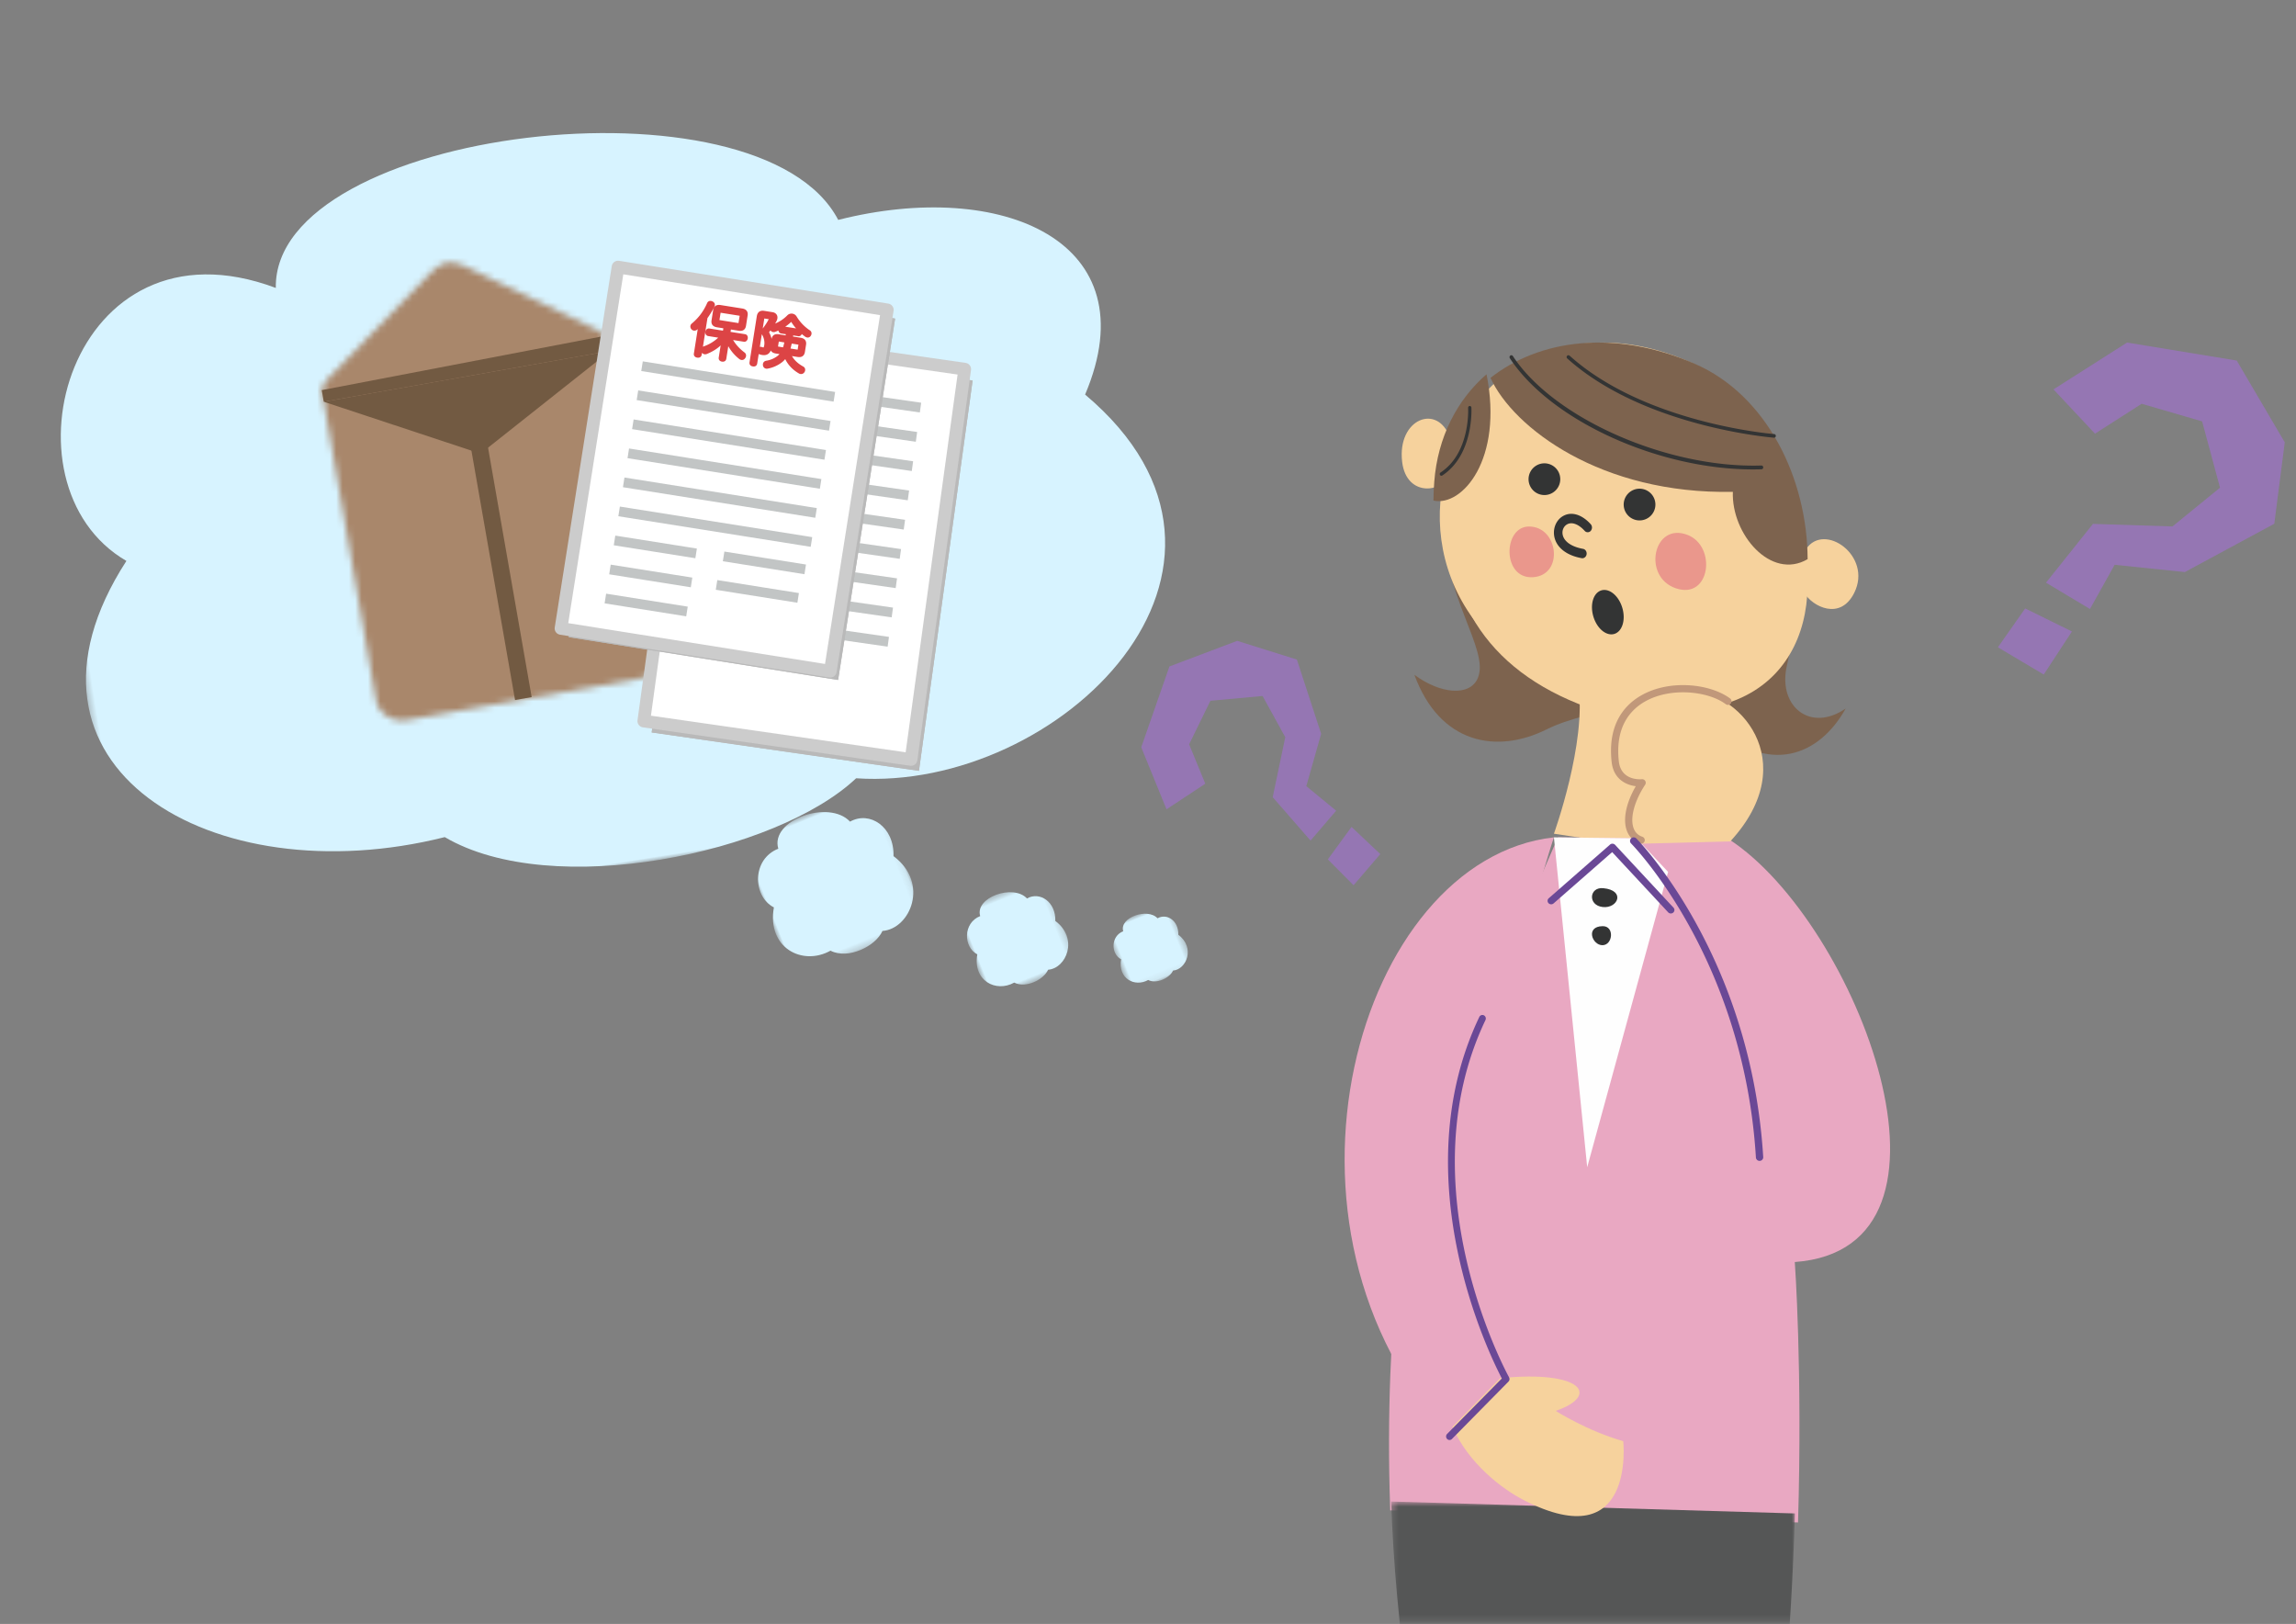 <svg width="362" height="256" viewBox="0 0 362 256" xmlns="http://www.w3.org/2000/svg" xmlns:xlink="http://www.w3.org/1999/xlink"><rect x="0" y="0" width="362" height="256" fill="#808080" stroke="none"/><defs><path id="a" d="M.334.112h185v121h-185z"/><path d="M17.157 2.104L.98 18.774A4.055 4.055 0 0 0 .248 20.5L26.072 35.25l19.34-22.779a4.01 4.01 0 0 0-1.273-1.368L23.202 1.03C22.105.52 21.25.252 20.482.252c-1.137 0-2.08.588-3.325 1.852z" id="c"/><path d="M24.87 16.242L.208 8.367l8.55 48.876c.383 2.188 2.589 3.626 4.928 3.21L50.38 53.93c2.338-.415 3.923-2.527 3.54-4.715L45.371.34 24.87 16.242z" id="e"/><path id="g" d="M.887.727h23v23h-23z"/><path id="i" d="M.773.455h15v15h-15z"/><path id="k" d="M.63.9h11v11h-11z"/><path id="m" d="M.332.698H64v19.02H.332z"/></defs><g fill="none" fill-rule="evenodd"><g transform="rotate(-9 186.443 10.822)"><mask id="b" fill="#fff"><use xlink:href="#a"/></mask><path d="M118.115 113.26c31.154 7.124 72.875-22.07 45.12-54.095 13.939-22.31-7.701-35.705-34.14-33.286-8.5-25.327-85.774-28.14-89.257-3.277-30.113-17.059-48.651 23.633-30 38.82-25.817 28.78 5.154 54.227 42.768 50.853 15.187 12.502 51.254 10.727 65.51.985z" fill="#D7F3FF" mask="url(#b)"/></g><g transform="translate(50.504 41.142)"><mask id="d" fill="#fff"><use xlink:href="#c"/></mask><path fill="#A9876B" mask="url(#d)" d="M-6.327 1.662l51.525-9.158 7.236 41.367L.91 43.03z"/></g><g transform="translate(50.504 53.046)"><mask id="f" fill="#fff"><use xlink:href="#e"/></mask><path fill="#A9876B" mask="url(#f)" d="M-3.533 5.726L47.99-3.432 58.356 55.82 6.832 64.976z"/></g><path fill="#725A42" d="M73.812 68.085l7.395 42.27 2.62-.465-7.394-42.271zM50.727 61.5l.32 1.83 45.164-8.027-.427-2.439z"/><path fill="#725A42" d="M51.047 63.33l24.715 8.18 20.449-16.207z"/><path fill="#B9B9B9" d="M111.208 53.936l42.14 6.053-8.46 61.527-42.14-6.053z"/><path fill="#B9B9B9" d="M102.748 115.463l42.14 6.053 8.46-61.527-42.14-6.053z"/><path fill="#FFF" d="M101.504 113.67l42.14 6.052 8.46-61.527-42.14-6.053z"/><path stroke="#CCC" stroke-width="2" stroke-linejoin="round" d="M109.964 52.142l42.14 6.053-8.46 61.527-42.14-6.053z"/><path d="M114.927 60.698l30.1 4.324.21-1.538-30.099-4.324-.211 1.538zm-.635 4.615l30.1 4.323.211-1.538-30.099-4.323-.212 1.538zm-.634 4.614l30.099 4.324.212-1.538-30.1-4.324-.211 1.538zm-.635 4.615l30.1 4.324.211-1.539-30.099-4.323-.212 1.538zm-.635 4.615l30.1 4.323.211-1.538-30.099-4.323-.212 1.538zm-.634 4.614l30.1 4.324.211-1.538-30.1-4.324-.211 1.538zm-.635 4.615l30.1 4.323.212-1.538-30.1-4.323-.212 1.538zm-.634 4.615l30.1 4.323.211-1.538-30.1-4.324-.211 1.539zm-.634 4.614l30.099 4.324.211-1.539-30.1-4.323-.21 1.538z" fill="#C2C5C5"/><g><path fill="#B9B9B9" d="M98.673 43.476l42.457 6.748-8.991 56.964-42.457-6.748z"/><path fill="#B9B9B9" d="M89.682 100.44l42.457 6.748 8.991-56.964-42.457-6.748z"/><path fill="#FFF" d="M88.45 99.063l42.457 6.748 8.99-56.964L97.442 42.1z"/><path stroke="#CCC" stroke-width="2" stroke-linecap="round" stroke-linejoin="round" d="M97.44 42.1l42.458 6.747-8.991 56.964-42.458-6.748z"/><path d="M101.103 58.492l30.327 4.82.241-1.526-30.327-4.82-.24 1.526zm-.722 4.577l30.327 4.82.24-1.525-30.326-4.82-.241 1.525zm-.722 4.578l30.326 4.82.24-1.526-30.326-4.82-.24 1.526zm-.723 4.577l30.327 4.82.24-1.526-30.326-4.82-.24 1.526zm-.722 4.578l30.326 4.82.241-1.526-30.326-4.82-.241 1.526zm-.723 4.577l30.326 4.82.241-1.526-30.326-4.82-.241 1.526zm-.723 4.578L109.634 88l.241-1.525L97.01 84.43l-.24 1.526zm17.2 2.516l12.866 2.045.24-1.526-12.865-2.045-.241 1.526zm-17.922 2.06l12.866 2.046.24-1.526-12.866-2.045-.24 1.526zm16.806 2.437l12.866 2.045.24-1.526-12.866-2.045-.24 1.526zm-17.529 2.141l12.867 2.046.24-1.527-12.866-2.044-.24 1.525z" fill="#C2C5C5"/><g fill="#DC4445"><path d="M116.436 50.932l.184-1.156-3.004-.477-.183 1.155 3.003.478zm-2.606 6.076c-.356-.056-.56-.313-.51-.639l.304-1.922c-.568.544-1.292.992-2.19 1.358a.744.744 0 0 1-.362.039.633.633 0 0 1-.393-.23l-.052.327c-.042.266-.274.505-.698.438-.424-.068-.572-.367-.53-.633l.585-3.707.027-.159a2.55 2.55 0 0 1-.09.077.67.67 0 0 1-.528.16.629.629 0 0 1-.389-.225.64.64 0 0 1-.152-.514.597.597 0 0 1 .207-.363c1.073-.89 1.844-1.916 2.43-3.231.104-.255.34-.385.627-.34a.97.97 0 0 1 .183.053c.302.133.446.368.404.637-.008.046-.018.113-.066.19a12.55 12.55 0 0 1-1.095 1.821l-.713 4.514a.666.666 0 0 1 .111-.051 6.568 6.568 0 0 0 2.299-1.38l-1.592-.254c-.293-.046-.481-.346-.428-.682.053-.337.317-.555.616-.508l2.155.343.06-.374-1.023-.162c-.638-.102-.936-.491-.84-1.098l.254-1.61c.097-.617.509-.9 1.158-.797l3.428.545c.644.102.945.495.848 1.107l-.255 1.62c-.096.605-.503.882-1.146.78l-1.233-.196-.059.375 2.293.364c.297.047.474.33.42.672-.054.341-.315.564-.608.517l-1.7-.27c.44.743 1.029 1.385 1.787 1.953.194.14.286.358.249.595a.69.69 0 0 1-.162.346.573.573 0 0 1-.58.245.675.675 0 0 1-.344-.163 6.795 6.795 0 0 1-1.712-1.999l-.313 1.982c-.05.325-.325.506-.682.449zM125.512 51.77a7.07 7.07 0 0 1-.762-1.03c-.28.272-.598.528-.943.76l1.705.27zm-5.254.016a.276.276 0 0 1 .016-.021c.382-.492.725-1.025.93-1.447l-.697-.113-.25 1.58zm1.01.623c.184.332.313.67.386 1.016.08-.415.346-.855 1.137-.729l1.077.171.029-.18-.74-.118a.492.492 0 0 1-.422-.47 7.46 7.46 0 0 1-.509.211.688.688 0 0 1-.345.037.553.553 0 0 1-.395-.265 9.72 9.72 0 0 1-.226.286l-.007.011.016.03zm2.195 2.346c.08-.26.144-.526.198-.776l-.87-.139-.125.788.797.127zm2.297.365l.126-.788-1.06-.169c-.055.258-.117.52-.194.778l1.128.179zm-5.765-.445c.04.006.1.016.164.05.037.013.1.03.178.042.037.006.05.003.051.002-.002 0 .059-.053.108-.362.083-.532-.041-1.145-.335-1.64a.926.926 0 0 1-.045-.088l-.315 2a.556.556 0 0 1 .194-.004zm.797 3.44a.589.589 0 0 1-.497-.498.757.757 0 0 1-.004-.253c.041-.26.233-.446.514-.499a3.933 3.933 0 0 0 1.722-.705c.142-.105.264-.215.374-.341l-.588-.093c-.44-.07-.673-.257-.782-.48-.317.745-.947.78-1.336.718a2.34 2.34 0 0 1-.497-.125.63.63 0 0 1-.075-.037l-.24 1.512c-.04.263-.244.519-.69.448-.446-.07-.56-.377-.519-.64l1.147-7.267c.073-.462.337-.985 1.185-.85l1.298.206c.537.085.844.487.763 1a1.407 1.407 0 0 1-.114.356c-.069.139-.15.286-.24.44a5.799 5.799 0 0 0 1.901-1.276.925.925 0 0 1 .83-.285c.285.045.53.219.673.475a6.82 6.82 0 0 0 2.069 2.153.568.568 0 0 1 .257.584.704.704 0 0 1-.143.321.552.552 0 0 1-.544.222.744.744 0 0 1-.316-.136 7.465 7.465 0 0 1-.53-.41c-.092.245-.305.382-.555.342l-.794-.125-.029.18 1.205.192c.868.138.906.747.85 1.098l-.182 1.15c-.055.35-.278.92-1.146.781l-.894-.142c.369.652.968 1.207 1.787 1.655.22.121.332.353.292.607a.632.632 0 0 1-.11.275.622.622 0 0 1-.636.287.682.682 0 0 1-.238-.086c-.973-.56-1.697-1.32-2.156-2.258a3.462 3.462 0 0 1-.585.552 5.2 5.2 0 0 1-2.189.947.662.662 0 0 1-.238.005z"/></g></g><g transform="rotate(-22 398.18 -230.601)"><mask id="h" fill="#fff"><use xlink:href="#g"/></mask><path d="M7.876 22.048c2.031 2.376 6.854 2.039 8.76.187 4.166 1.354 9.745-4.195 6.034-10.283 1.864-4.24-.784-8.067-4.32-7.608-1.72-4.53-11.618-5.006-12.084-.28-4.494-.051-6.602 5.43-4.108 8.318-3.453 5.47.689 10.307 5.718 9.666" fill="#D7F3FF" mask="url(#h)"/></g><g transform="rotate(-22 444.119 -312.986)"><mask id="j" fill="#fff"><use xlink:href="#i"/></mask><path d="M5.332 14.36c1.324 1.55 4.47 1.33 5.713.122 2.717.883 6.355-2.737 3.935-6.707 1.215-2.765-.511-5.261-2.817-4.961C11.041-.14 4.586-.451 4.282 2.63 1.35 2.597-.024 6.173 1.602 8.055c-2.251 3.568.45 6.723 3.73 6.304" fill="#D7F3FF" mask="url(#j)"/></g><g transform="rotate(-22 461.336 -372.648)"><mask id="l" fill="#fff"><use xlink:href="#k"/></mask><path d="M3.974 11.097c.97 1.136 3.277.975 4.19.09 1.992.647 4.66-2.007 2.885-4.918.891-2.029-.375-3.859-2.066-3.64C8.16.465 3.426.236 3.203 2.497 1.054 2.47.047 5.093 1.239 6.474c-1.65 2.616.33 4.93 2.736 4.623" fill="#D7F3FF" mask="url(#l)"/></g><g><path d="M227.389 81c-.006 13.042 7.531 21.36 5.612 25.889-1.272 2.997-6.018 2.462-10.001-.517 3.998 10.922 12.984 12.51 20.805 8.626 6.77-3.36 21.324-5.38 26.36-.711 8.682 8.05 16.699 4.859 20.835-2.597-5.5 3.783-10.517-.22-9.357-6.339.893-4.706 2.819-9.665 2.452-14.722-.368-5.056-56.706-9.629-56.706-9.629" fill="#7D634E"/><path d="M267.083 57.363c13.665 6.305 19.74 25.86 15.672 40.977-3.053 11.344-19.905 17.747-32.457 13.168-16.21-5.912-23.532-17.934-22.129-35.288 1.404-17.354 19.04-28.027 38.914-18.857" fill="#F6D29D"/><path d="M230.557 67.925c4.798-.883 16.25-3.427 25.681-8.925 0 0 10.778 24.265 28.224 27.436 3.08 16.284-6.902 31.478-33.94 23.263-23.606-7.173-27.692-28.383-19.965-41.774" fill="#F6D29D"/><path d="M249.488 88c.325 0 .61-.261.664-.626.06-.405-.19-.787-.558-.853-1.862-.33-3.07-1.2-3.231-2.328-.09-.626.193-1.24.702-1.528.765-.435 1.81-.051 2.788 1.022a.63.63 0 0 0 .952-.003.802.802 0 0 0-.003-1.053c-1.415-1.55-3.041-2.03-4.351-1.29-1.028.582-1.599 1.821-1.418 3.085.257 1.794 1.883 3.128 4.348 3.565a.57.57 0 0 0 .107.009M256 79.533a2.5 2.5 0 1 0 4.999-.065 2.5 2.5 0 0 0-4.999.065M241 75.533a2.5 2.5 0 1 0 4.999-.065 2.5 2.5 0 0 0-4.999.065M251.23 97.227c.58 1.891 2.064 3.097 3.317 2.696 1.253-.401 1.8-2.259 1.222-4.15-.578-1.89-2.063-3.097-3.317-2.696-1.253.401-1.8 2.26-1.221 4.15" fill="#333434"/><path d="M284.768 86.54c2.858-4.267 10.49 1.085 7.583 6.915-2.222 4.461-6.63 2.127-7.867.018-1.236-2.109.284-6.934.284-6.934M228.627 69.056c-1.897-5.558-8.377-3.078-7.555 3.76.686 5.722 6.782 4.91 7.58 1.529.798-3.38-.025-5.289-.025-5.289M245 131.426s5.191-14.378 3.855-23.426l12.817 1.478L262 134l-17-2.574z" fill="#F6D29D"/><path d="M222.385 185.295L245.635 132l26.995.324c20.103 13.076 39.903 64.463 10.347 66.622 0 0 1.228 16.776.512 41.054l-64.296-1.906c-1.147-31.233 3.192-52.8 3.192-52.8" fill="#E9A8C2"/><g transform="translate(219 236)"><mask id="n" fill="#fff"><use xlink:href="#m"/></mask><path d="M11.001 66.174C3.821 42.544 1.035 19.793.332.698L64 2.58c-.54 18.267-2.2 40.833-6.37 63.656L11 66.174z" fill="#555656" mask="url(#n)"/></g><path fill="#FEFEFE" d="M245 132l5.247 52L263 137.448l-4.98-5.299z"/><path d="M245 132c-30.935 3.435-47.66 61.464-15.966 95l13.368-5.889C224.87 191.09 245 132 245 132" fill="#E9A8C2"/><path d="M236.54 217.256c12.877-1.311 15.827 2.717 8.739 5.154 0 0 5.02 3.19 10.65 4.773 0 0 2.03 18.347-15.637 9.32-3.354-1.715-8.715-5.717-11.292-11.575l7.54-7.672zM272.802 132.642c11.724-12.717 1.02-24.202-6.705-23.62-11.429.86-14.394 15.246-7.191 14.886-1.76 3.23-3.225 8.24-.151 9.092l14.047-.358z" fill="#F6D29D"/><path d="M258.756 133a.563.563 0 0 0 .182-1.097c-.678-.227-1.144-.688-1.385-1.373-.57-1.621.132-4.237 1.83-6.825a.562.562 0 0 0-.53-.869c-.334.028-3.278.2-3.618-2.82-.62-5.519 1.912-8.18 4.145-9.442 4.066-2.296 9.96-1.617 12.71.43.25.187.606.137.796-.112a.56.56 0 0 0-.114-.79c-3.094-2.3-9.442-3.055-13.956-.506-2.53 1.428-5.4 4.418-4.712 10.543.3 2.676 2.256 3.605 3.803 3.798-1.52 2.628-2.054 5.181-1.428 6.962.357 1.017 1.081 1.733 2.095 2.072.06.02.122.029.182.029" fill="#C1987A"/><path d="M277.422 183l.036-.001a.57.57 0 0 0 .541-.598c-1.963-31.898-19.83-50.052-20.012-50.232a.582.582 0 0 0-.814-.006.557.557 0 0 0-.008.798c.177.177 17.746 18.052 19.682 49.508.02.3.273.531.575.531M228.54 227a.533.533 0 0 0 .38-.16l8.918-9.047a.572.572 0 0 0 .089-.679c-.166-.294-16.378-29.745-3.72-56.31a.568.568 0 0 0-.247-.747.535.535 0 0 0-.725.255c-12.125 25.448 1.677 53.407 3.552 56.982l-8.626 8.75a.572.572 0 0 0-.005.79.53.53 0 0 0 .385.166" fill="#6A4896"/><path d="M263.433 144a.574.574 0 0 0 .379-.14.537.537 0 0 0 .043-.776l-9.21-9.901a.574.574 0 0 0-.391-.181.553.553 0 0 0-.41.141l-9.658 8.456a.537.537 0 0 0-.04.775c.211.225.57.243.801.039l9.236-8.087 8.828 9.492c.112.12.267.182.422.182" fill="#6A4896"/><path d="M252.772 140.011c3.58.343 2.314 3.242-.08 2.971-2.394-.27-2.139-3.183.08-2.971M252.683 146c1.902-.026 1.61 2.977-.018 3-1.629.022-2.75-2.961.018-3" fill="#333434"/><path d="M266.076 84.326c4.604 1.796 3.601 10.215-1.812 8.426-5.412-1.79-3.598-10.535 1.812-8.426M241.07 83c-4.127-.004-4.266 8.32.64 7.99 4.905-.33 4.022-7.986-.64-7.99" fill="#EA978C"/><path d="M226.137 75.912c.54-6.97 3.57-12.875 8.238-16.912 2.681 13.415-3.858 20.93-8.375 19.908.018-.985.059-1.98.137-2.996M235 59.565c7.665-6.025 19.485-7.74 32.189-2.227C278.603 62.29 284.952 75.455 285 88.147c-5.797 3.39-12.041-3.979-11.787-10.616-20.752.431-34.633-10.086-38.213-17.966" fill="#7D634E"/><path d="M276.387 74c-14.924 0-31.889-7.692-38.337-17.533a.304.304 0 0 1 .078-.415.282.282 0 0 1 .401.08c6.432 9.816 24.369 17.723 39.172 17.25.158-.013.293.124.299.29a.295.295 0 0 1-.28.307c-.444.015-.886.021-1.333.021M279.711 69l-.022-.001c-.203-.016-20.524-1.657-32.594-12.499a.286.286 0 1 1 .384-.425c11.928 10.71 32.051 12.337 32.255 12.351a.288.288 0 0 1-.023.574M227.26 75a.26.26 0 0 1-.222-.13.287.287 0 0 1 .085-.38c4.736-3.104 4.354-10.125 4.35-10.195a.271.271 0 0 1 .242-.293c.14-.02.267.106.276.257.005.074.404 7.423-4.595 10.7a.24.24 0 0 1-.137.041" fill="#333434"/></g><g fill="#9576B3"><path d="M323.762 61.382l6.546 6.98 7.358-4.711 9.534 2.774 2.818 10.456-7.497 6.108-12.534-.404-7.404 9.267L329.516 96l3.89-6.967 11.07 1.146 14.101-7.615 1.651-12.835-7.572-12.891L335.367 54zM315 102.039l7.228 4.294 4.443-6.788-7.371-3.63z"/></g><g fill="#9576B3"><path d="M183.921 127.583l6.113-4.042-2.55-6.206 3.357-6.866 8.222-.754 3.58 6.496-1.98 9.455 5.964 6.843 4.04-4.71-4.708-3.874 2.34-8.245-3.827-11.706-9.41-2.951-10.685 4.039-4.442 12.74zM213.41 139.554l4.216-4.917-4.539-4.28-3.732 5.115z"/></g></g></svg>